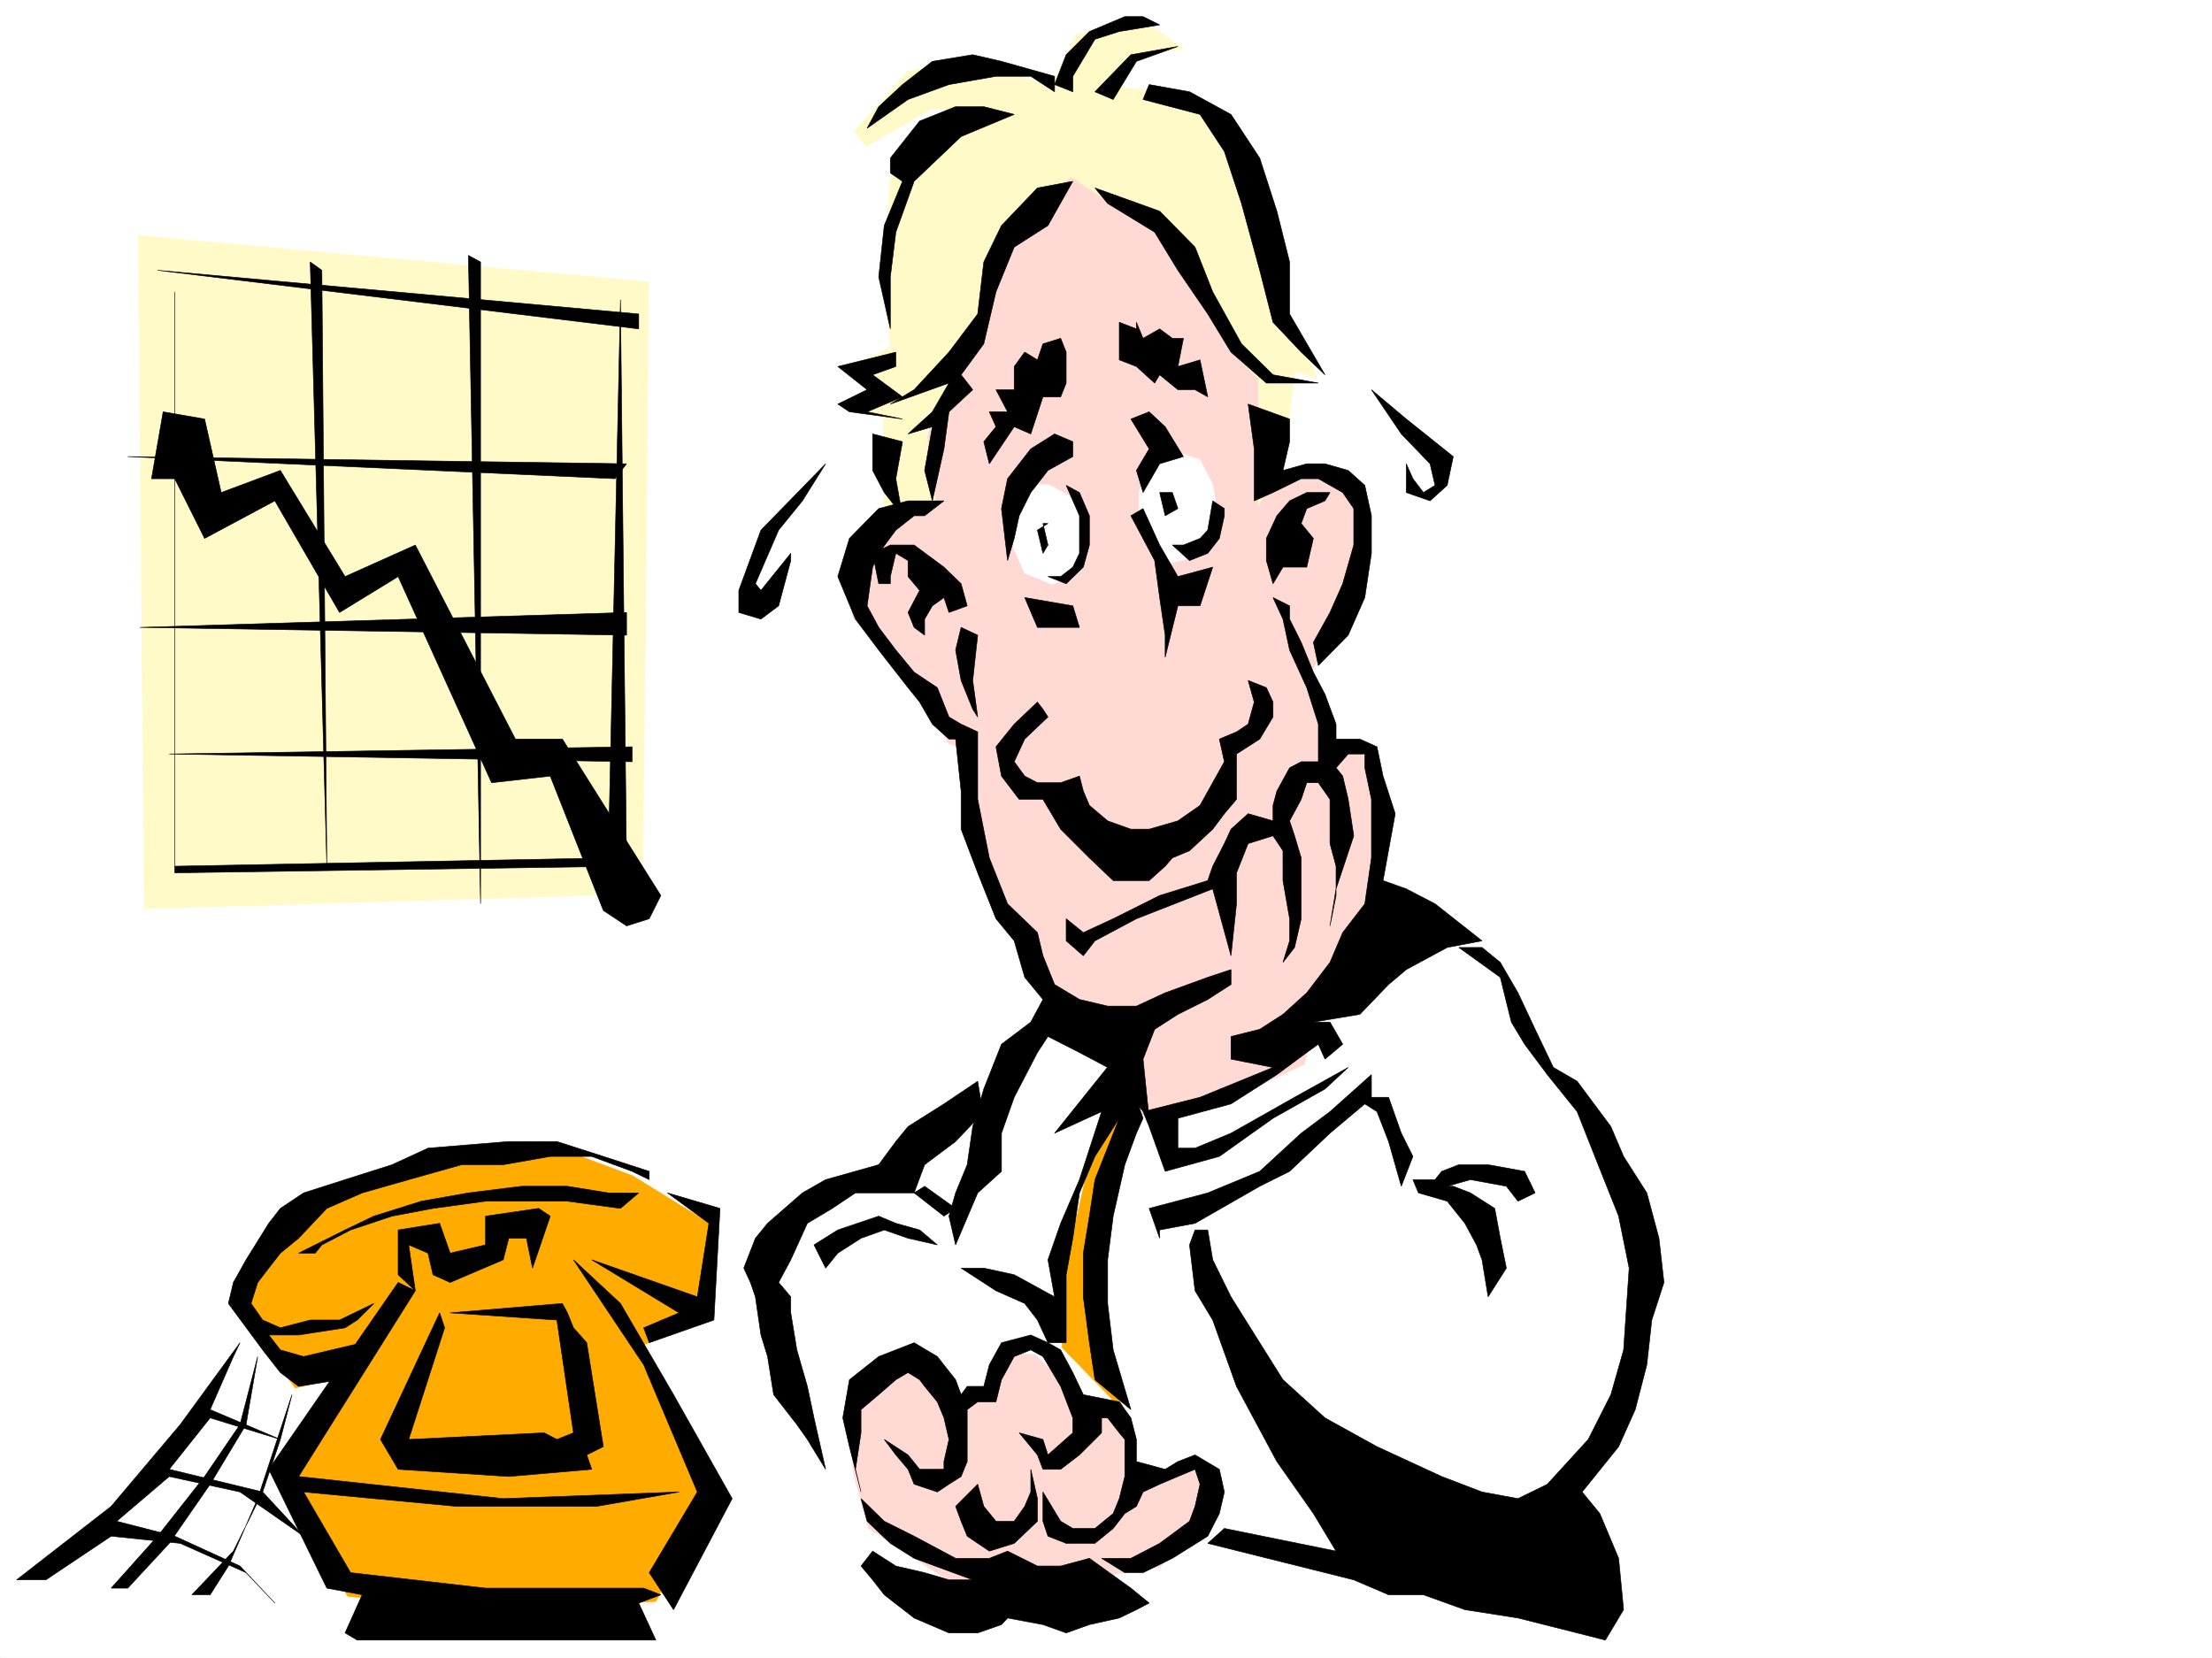 <svg xmlns="http://www.w3.org/2000/svg" width="2997.016" height="2246.297"><rect width="100%" height="100%" fill="#808080" stroke="none"/><defs><clipPath id="a"><path d="M0 0h2997v2244.137H0Zm0 0"/></clipPath></defs><path fill="#fff" d="M0 2246.297h2997.016V0H0Zm0 0"/><g clip-path="url(#a)" transform="translate(0 2.16)"><path fill="#fff" fill-rule="evenodd" stroke="#fff" stroke-linecap="square" stroke-linejoin="bevel" stroke-miterlimit="10" stroke-width=".743" d="M.742 2244.137h2995.531V-2.16H.743Zm0 0"/></g><path fill="#fffac7" fill-rule="evenodd" stroke="#fffac7" stroke-linecap="square" stroke-linejoin="bevel" stroke-miterlimit="10" stroke-width=".743" d="m187.328 319.094 8.211 912.281 675.102-20.215 8.25-829.152zm0 0"/><path fill="#ffab00" fill-rule="evenodd" stroke="#ffab00" stroke-linecap="square" stroke-linejoin="bevel" stroke-miterlimit="10" stroke-width=".743" d="m965.027 1659.797-107.879-66.629-100.406-37.457-190.3 22.445-164.844 76.399-76.403 110.105 19.473 39.727 55.441 76.402 77.926-18.73-92.156 152.804 85.394 148.266 209.067 17.988 208.285-11.223 76.402-139.312-105.648-203.75 89.93-34.45 12.746-90.632zm0 0"/><path fill="#fff" fill-rule="evenodd" stroke="#fff" stroke-linecap="square" stroke-linejoin="bevel" stroke-miterlimit="10" stroke-width=".743" d="m1423.594 1392.43-62.211 51.652-19.473 58.453-102.637 65.883-32.96 36.715-91.415 31.476-64.437 72.649-12.746 44.183 44.965 176.77 69.675 151.277 41.211 41.953 90.672 47.196h86.137l97.398-47.196 128.133-46.41 340.168 82.383 191.785-151.316 51.73-73.391 31.477-62.168 18.727-106.351-12-98.141-45.711-119.844-75.656-94.387-36.715-90.593-52.473-72.688-71.164-40.43-376.883 167.036-107.878-24.711zm0 0"/><path fill="#ffd9d4" fill-rule="evenodd" stroke="#ffd9d4" stroke-linecap="square" stroke-linejoin="bevel" stroke-miterlimit="10" stroke-width=".743" d="m1218.277 1857.563-69.675 50.91 8.25 89.89 20.214 72.649 110.887 72.644 98.18 15.758 110.89-15.758 8.211-9.734 65.961-10.48 61.426-56.93 8.25-42.696-20.254-36.675-81.64 36.675v-25.453l-12.747-56.93-29.207-22.445-24.754-4.496-43.437-52.433-25.492-26.235-44.184-4.496-21.742 44.965v20.957l-32.96 6.727-53.958-52.434zm212.039-1636.61-130.359 122.11-60.684 353.503-59.937 33.704-30.734 52.433 6.765 53.957 95.13 110.852 35.23 59.898 25.453 8.996 6.765 129.575 45.707 106.355 31.477 29.207 30.691 88.402 56.97 42.7 45.667 87.62 37.496 18.731 91.38-24.71 110.144-52.434 18.73-71.907 79.45-161.05 8.21-101.114-15.719-78.629-32.96-17.246-19.473 14.235-8.25-49.422-22.48-62.914 50.202-91.375 22.485-97.399-8.996-57.672-32.961-29.949h-41.953l-45.707 19.469 7.468-155.031-113.859-262.164-148.387-23.227zm0 0"/><path fill="#fff" fill-rule="evenodd" stroke="#fff" stroke-linecap="square" stroke-linejoin="bevel" stroke-miterlimit="10" stroke-width=".743" d="m1577.176 614.184-22.48 18.726-11.223 34.45v44.222l18.73 38.16 22.48 13.488 34.45-8.992 26.976-35.187 3.754-22.485-6.765-39.687-17.204-33.703-25.492-8.992zm-128.871 57.671-26.98-14.976h-22.485l-26.195 34.45v49.46l15.718 35.934 37.457 14.972 32.961-14.972 12.746-26.98-4.496-49.423zm0 0"/><path fill="#fffac7" fill-rule="evenodd" stroke="#fffac7" stroke-linecap="square" stroke-linejoin="bevel" stroke-miterlimit="10" stroke-width=".743" d="m1419.84 117.613-101.895-40.468-88.406 20.214-71.945 80.899 15.718 20.215 87.665-50.168h56.968l-111.633 91.379-8.992 121.328 8.992 110.847-48.718 20.996 39.726 30.696-47.234 29.988 47.234 9.734v122.07h71.16l-16.46-122.07 47.937-29.988-15.719-29.95 48.68-62.17 14.976-122.071 103.418-79.41 119.883 79.41 101.895 162.539 32.219 31.437v172.274l39.683-102.598 8.996-79.41 31.473 9.734-56.184-131.062-70.422-223.965-73.43-31.477-71.198-8.953 32.218-40.468 56.97-11.223-56.97-39.727-87.664 20.254-29.949 59.903zm0 0"/><path fill="#ffab00" fill-rule="evenodd" stroke="#ffab00" stroke-linecap="square" stroke-linejoin="bevel" stroke-miterlimit="10" stroke-width=".743" d="m1511.996 1509.262-35.973 64.394-40.468 178.297 3.754 74.133 86.18 89.148-41.958-89.148 3.754-119.098 42.7-192.488zm0 0"/><path fill-rule="evenodd" stroke="#000" stroke-linecap="square" stroke-linejoin="bevel" stroke-miterlimit="10" stroke-width=".743" d="m1428.832 103.379-71.945-20.254-38.942-8.992-54.703 8.992-40.469 31.477-32.218 29.953-15.72 29.207 55.446-38.946 55.446-20.214 63.69-11.223h47.196l32.219 20.96zm0 11.223 15.719-40.47 31.472-31.433L1524 22.484h24.71l22.485 11.22-54.703 8.995-32.96 10.477-29.989 50.203v20.96zm54.699 9.738 48.68-50.207 63.695-11.223-56.187 20.215-31.477 51.691zm0 0"/><path fill-rule="evenodd" stroke="#000" stroke-linecap="square" stroke-linejoin="bevel" stroke-miterlimit="10" stroke-width=".743" d="M1206.313 214.23 1246 164.023l48.719-19.468h38.199l41.21 10.476-71.94 29.989-63.657 60.644-24.75 68.934-7.469 60.644v70.418l-15.757-70.418 7.507-69.637 24.711-59.94-16.46-11.22zm247.23 31.434-47.938 8.996-48.718 50.945-23.969 49.422-8.25 70.418-38.941 51.692-47.196 50.91-32.219 19.469 79.415-28.465-22.485 38.945-32.96 29.988 32.96-9.734-10.476 59.16 10.476 41.211 15.719-70.422 6.766-50.203 32.218-29.95-15.758-20.214 30.731-41.957 16.5-70.379 24.71-60.683 45.712-29.208zm29.988 8.996 87.664 31.473 47.938 48.68 23.965 60.683 38.984 70.379 42.695 41.957 61.43 11.219h-70.422l-47.937-41.914-31.473-51.692-40.469-59.195-31.476-51.652-63.696-38.942zm65.179-119.844 77.184 20.215 32.962 50.203 23.226 70.422 24.711 90.594 17.984 70.418 38.204 40.469 32.218 30.695-47.937-82.387v-70.418l-17.242-68.894-23.227-71.903-38.945-59.199-56.184-30.691-54.703-9.738zm0 0"/><path fill-rule="evenodd" stroke="#000" stroke-linecap="square" stroke-linejoin="bevel" stroke-miterlimit="10" stroke-width=".743" d="m1213.781 477.137-78.668 19.472 39.723 31.438-39.723 19.469 15.758 10.48 71.902 9.774-47.937-9.774 47.937-20.215-40.468-29.949 31.476-11.223zm-31.476 110.847v49.426l15.757 29.95 24.711 31.476-8.992-50.207 8.992-50.164zm0 0"/><path fill-rule="evenodd" stroke="#000" stroke-linecap="square" stroke-linejoin="bevel" stroke-miterlimit="10" stroke-width=".743" d="M1278.96 678.621h-48.679l-39.726 10.477-39.684 40.43-15.758 51.69 23.969 57.673 31.473 41.953 39.726 50.91L1246 951.266l17.242 29.949 22.485 20.215h8.992l7.468 70.418v51.691l22.481 59.156 24.75 62.172 24.71 29.95 14.235 49.421 24.711 29.993-16.46 30.69-39.727 29.95-23.969 60.684-14.973 50.949-7.508 51.652-15.718 38.2-8.992 31.476 8.992 38.941 29.949-70.417 32.219-29.207v-51.692l17.242-48.68 31.476-60.644 14.235-21.738 42.695 21.738 38.2 20.215h15.757l15.719 40.43 24.75 28.464-8.25-80.117 15.719-40.469 31.476-20.215 40.469-20.21 31.473-20.254v-20.215l-31.473 10.476-57.71 20.996-38.946 17.989h-38.985l-38.199-8.992-33.703-20.254-15.758-38.946-7.469-31.437-40.468-38.942-24.711-62.171-15.758-79.41v-91.376l-22.48-10.48-16.461-9.735-15.758-39.726-31.438-20.957-24.75-29.953-23.226-30.73-15.72-29.208 7.47-52.433 8.25-18.73 23.226-31.438 24.75-19.47h14.235zm0 0"/><path fill-rule="evenodd" stroke="#000" stroke-linecap="square" stroke-linejoin="bevel" stroke-miterlimit="10" stroke-width=".743" d="m1190.555 790.953-8.25-41.21 24.007-11.223h32.22l40.429 29.953 23.226 22.48 8.25 29.953-24.71 8.992-6.766-20.214-15.719 11.222-10.476 17.985v21.738l-14.235-10.516-8.25-20.215L1246 799.945l-15.719-18.726v-21.7l-16.5-9.777-7.468 31.477v9.734zm111.633 59.16-7.47 30.73 7.47 41.173L1317.945 961l6.723 10.48-6.723-49.464 6.723-61.387zm62.949-90.593-8.25-70.422 8.25-40.47 31.476-40.429 32.219-20.215 24.711 10.48v20.216l-33.703 18.73-23.227 29.95-15.758 31.476-6.726 30.691zm40.468-41.215 7.47 31.437 6.765-11.222-6.766-29.207h6.766zm38.945-60.68 17.985 41.21v50.907l-8.992 18.73-16.461 12.747h-17.242l24.71 9.734 23.224-22.48 8.25-29.953v-39.684l-13.489-31.477zm-56.187 152.059 65.18 11.222 8.992 29.207h-56.93zm48.719-351.274-24.008 7.465-7.469 21.742-17.242-10.48-14.234 19.472v31.438h-24.711l15.719 29.95h-24.711l8.992 20.253-16.5 20.215 7.508 29.95 33.703-50.165 22.484 9.734 16.461-50.203h24.008l7.469-18.73v-41.914zm79.41-21.742v50.95l23.227 8.991 24.71 22.442 6.766-11.219 24.711 20.215h23.227l17.242 9.734-10.48-50.164-29.989 8.992 7.508-38.199h-15.016l-17.203-12.75-22.484 12.75-8.992-21.742v8.992zm40.468 121.328-24.75 9.774 24.75 40.43-17.241 29.21 8.992 29.95 22.484-38.946 32.22-9.734-24.75-40.43zm14.235 109.364 7.47 31.476 17.241-9.738-7.508-21.739zm71.903 11.261-6.723 39.684-10.48 11.222-22.48 8.993h-15.017l23.266 21 24.711-9.778 15.719-20.215 6.762-30.691v-9.738zm0 0"/><path fill-rule="evenodd" stroke="#000" stroke-linecap="square" stroke-linejoin="bevel" stroke-miterlimit="10" stroke-width=".743" d="m1532.21 698.836 32.22 60.684 6.765 50.164 7.47 50.945v29.953l17.241-69.676h29.989l17.203-52.433-47.192 12.746-24.71-42.7-22.485-49.421zm-126.605 252.43-31.476 29.949-24.711 30.691 7.469 39.688 23.969 31.476h32.218l24.008 40.469 38.941 38.941 32.22 30.696h48.718l21.703-19.473 9.734-11.223 23.266-9.734 31.434-29.207 15.758-20.996 16.46-19.473v-61.426l31.477-20.214 17.984-29.95v-20.214l-8.992-19.512-24.71-9.738 8.25 29.25-8.25 29.949-15.759 10.48-23.222 9.735 6.762 30.691-32.961 59.2-29.989 20.956-38.945 11.262h-24.75l-31.477-11.262-24.71-20.957-8.25-19.472-5.239-20.254-25.453 8.992h-31.477l-17.242-8.992-14.234-19.473 14.234-30.691 31.477-29.95-6.766-10.48Zm0 0"/><path fill-rule="evenodd" stroke="#000" stroke-linecap="square" stroke-linejoin="bevel" stroke-miterlimit="10" stroke-width=".743" d="m1636.375 1193.176-65.18 20.215-62.953 31.476-40.468 18.727-23.223-18.727v29.95l23.223 20.214 15.757-20.215 56.188-29.949 103.379-40.469 24.75 90.633 7.468-70.379v-41.957l15.758-39.683 33.703-10.52 13.493 20.254v40.43l8.992 51.691v29.95l-8.992 29.206 15.718-20.214 8.993-38.942v-82.387l-8.993-29.988-6.726-20.215 15.719-29.207 7.507-22.484h15.719l15.754 22.484v59.942l8.25 30.691v39.688l-8.25 41.21 8.25-50.203 23.969-71.906-7.508-49.422-7.465-31.476-8.996-11.223 16.46-18.727h22.485v18.727l8.992 42.7v79.41l-8.992 62.171-29.949 38.942-17.246 40.43-31.473 41.21-32.218 29.207-31.477 20.215-38.945 9.738v30.731l56.93 11.223-98.883 40.43-77.184 19.472 8.25 20.254 21.703 60.644 73.43-20.214 72.683-51.692 70.422-39.687 31.473-29.207-72.684 40.43-86.14 48.679-48.715 20.254h-23.227v-40.469l71.942-19.473 62.172-39.683 40.468-29.953 15.719-11.262 8.992 20.254 24.008-20.254-17.246-29.95h-22.48l62.949-10.48 38.945-40.464 23.969-20.215 55.441-29.953 47.195-8.993-63.656-50.164-38.98-20.254-31.477-11.222 16.5-90.633-16.5-50.95-8.21-39.687-23.227-10.476h-32.22v-20.215l-15.01-40.469-15.72-29.95-16.5-40.429-15.718-31.476v-17.985l-22.485-11.222 13.492 29.207 8.993 41.953 23.226 50.91 15.719 49.46v50.907h-23.227l-15.718 8.25-17.243 31.477-5.242 19.472v20.957l-33.703-9.734-23.226 20.996-8.993 19.473-15.757 30.691zm0 0"/><path fill-rule="evenodd" stroke="#000" stroke-linecap="square" stroke-linejoin="bevel" stroke-miterlimit="10" stroke-width=".743" d="m1691.074 547.516 8.25 60.683v70.422l25.453-11.262 38.203-18.73h23.227l33 18.73 14.973 21.739v49.422l-14.973 52.433-17.246 38.945-22.48 40.47 6.726 31.433 40.465-41.172 22.484-50.945 8.992-59.942v-50.906l-8.992-41.211-22.484-20.215-31.473-8.996h-24.71l-32.22 8.996 8.993-38.945V567.77zm0 0"/><path fill-rule="evenodd" stroke="#000" stroke-linecap="square" stroke-linejoin="bevel" stroke-miterlimit="10" stroke-width=".743" d="M1801.96 667.36h-31.472l-23.226 11.261-17.242 20.215-14.235 30.691v29.993l8.992 31.433 13.492-22.48h32.22l8.991-38.946-16.5-20.214 7.508-20.215 24.711-10.477zm174.583 616.449 56.187 40.43 14.977 60.683 17.984 29.95 30.735 41.214 40.43 50.164 24.007 60.684 32.215 80.898 14.234 70.418-7.507 110.848-17.243 60.644-30.695 60.684-55.441 60.683-39.727 19.473-48.719-8.996-54.66-20.957-87.664-40.469-70.457-38.941-56.93-51.692-31.476-50.164-38.945-62.172-24.75-50.203-6.723-40.43h-17.242l-7.469 20.216 7.469 62.167 23.965 39.688 32.218 89.89 54.703 101.856 49.461 70.422 30.73 50.945-151.355-30.73-22.48 20.21 197.805 49.465 47.195 20.215h47.195l56.184 20.215 71.945 11.258 80.156 20.215 38.239 9.738 24.71-41.21-6.726-69.641-25.492-60.68-23.969-29.211 49.461-61.426 22.484-50.164 15.72-60.684 6.722-60.683 16.504-50.906-6.766-59.942-16.46-61.426-31.477-49.421-17.243-40.43-45.707-61.426-32.218-18.73-24.711-51.692-23.227-49.422-23.969-41.21-24.75-20.215zm0 0"/><path fill-rule="evenodd" stroke="#000" stroke-linecap="square" stroke-linejoin="bevel" stroke-miterlimit="10" stroke-width=".743" d="m1556.96 1637.352 79.415-20.997 70.418-29.207 56.188-51.691 38.98-29.207 56.187-50.164v30.691h23.227l17.242 48.68 15.719 31.477-15.719 40.43-17.242-60.645-15.719-40.469-16.5-10.48-47.195 39.687-54.7 51.691-40.468 20.215-87.66 50.203-47.938 8.993v11.222zm364.884-20.997 38.941 11.262 23.969 29.95 15.758 29.206 7.468 20.215 8.25 50.203 24.75-38.941-8.25-40.469-7.507-40.43-32.961-20.996-23.227-8.992h-8.25l31.477-8.957 48.718 8.957 15.72 20.254 23.226-11.262-14.235-29.207-49.46-8.992h-39.688l-23.223 8.992-8.996 11.258h-29.988zm-597.176-151.277-45.707 30.691-48.68 30.735-16.5 20.215-23.226 31.437-71.903 20.25-31.476 17.95-47.195 41.21-16.5 20.215-15.72 40.469 8.997 19.473 6.722 19.468 7.508 51.692 8.992 29.207 8.211 51.652 31.477 40.469 14.234 20.215 24.75 40.468-15.758-69.675-8.992-42.7-14.234-49.421-8.25-50.204v-21.703l-16.461-19.468 16.461-30.735 22.484-49.422 33.742-20.214 31.438-20.997h79.45l14.234-38.199 41.953-31.437 29.949-31.477h8.25zm0 0"/><path fill-rule="evenodd" stroke="#000" stroke-linecap="square" stroke-linejoin="bevel" stroke-miterlimit="10" stroke-width=".743" d="m1252.766 1607.363 41.953 29.989-15.758 10.48-40.43-31.477zm-149.871 79.411 32.218-20.215 55.442-18.727 23.226 9.734 32.219 8.993 23.969 20.215-39.688-8.993-32.219-11.222-31.476 11.222-31.473 20.215-16.46 20.254zm199.293 31.476 47.23 30.691 38.945 17.246 17.242 22.442 14.235 30.734h24.71v-92.12l8.993-49.462 8.992-61.426 20.996-49.421 32.961-51.692-32.96 83.164-7.509 49.426-8.25 50.164v59.195l8.25 62.172 7.508 50.164 48.68 40.47-23.969-80.9-7.508-62.91v-59.199l7.508-59.156 15.758-69.676 15.719-42.699 8.992-20.215-32.219-89.11-87.66 109.325 63.691-29.207-29.988 92.156-25.453 59.16-17.242 49.422 8.992 50.203-54.703-29.949-41.211-8.992zm0 0"/><path fill-rule="evenodd" stroke="#000" stroke-linecap="square" stroke-linejoin="bevel" stroke-miterlimit="10" stroke-width=".743" d="m1150.871 1960.16-8.996-38.941 8.996-51.692 39.684-31.437 47.976-18.727 31.438 18.727 24.75 31.437 7.469 20.215 8.25-11.222h22.48l7.508-29.207 16.46-29.95 39.727-10.48 23.227 10.48 17.242 9.735 16.461 30.695 14.23 29.95 48.72 9.734 15.718 21.742 7.508 29.207v29.949l38.945 10.52 17.242-10.52 23.227-8.992 32.96 19.512 6.762 30.69-6.761 29.212-15.719 30.691-47.977 29.989-39.687 19.472H1524l-31.477-19.472h39.688l38.984-20.254 40.47-29.95 7.468-20.214 6.762-29.95-6.762-20.214-23.227 9.734-24.71 10.48-22.485 10.477-8.992 19.473-15.719 9.738-15.758 20.215-24.71 20.21h-38.981l-24.711-9.734-6.766-20.215v-39.687l24.008 39.687 16.461 9.739h29.988l24.711-20.215 8.25-20.215 7.508-29.953v-50.203l-7.508-8.992-15.758-20.215h-8.21v20.215l-8.993 8.992-20.996 20.957-25.453 19.512h-24.008l-7.468-19.512-17.243-20.957-7.507-8.992 32.218 8.992 6.766 20.957 33.703-29.95v-20.214l-16.461-42.7-24.008-40.43-16.46-8.991-22.485 8.992-17.242 31.437-7.47 29.95h-24.749l-14.23 10.52v70.378l-8.25 20.254-16.461 10.48-15.758 10.477-31.438-10.477-8.25-20.214-16.5-19.512-15.719-20.957 32.22 20.957 15.718 19.512h32.96v-10.52l6.767-29.95-6.766-29.206-8.992-21.742-17.203-20.957-6.766-8.993-15.719-9.734-16.5 9.734-23.226 20.215-23.97 20.254v31.438l-7.503 49.46 7.504 30.692zm0 0"/><path fill-rule="evenodd" stroke="#000" stroke-linecap="square" stroke-linejoin="bevel" stroke-miterlimit="10" stroke-width=".743" d="m1324.668 2011.11 8.25 29.949 16.5 20.214h24.71l14.235-20.214 8.25-19.473v-30.691l8.992 39.687v30.691l-31.476 29.95-33.703 10.52-29.988-20.255-8.25-20.215-7.47-20.214zm0 0"/><path fill-rule="evenodd" stroke="#000" stroke-linecap="square" stroke-linejoin="bevel" stroke-miterlimit="10" stroke-width=".743" d="m1166.586 2030.582 31.477 30.691 40.468 20.215 56.188 29.989h45.707l24.71-9.735 40.47 20.215h31.476l38.941-10.48 56.188 40.43 24.75 20.214-17.242 8.996-23.227 11.258-40.469 8.957-31.472 11.258-31.477-11.258-47.937-8.957-8.25 8.957-32.219 11.258h-38.941l-47.196-20.215-40.468-31.473-15.758-20.214-15.72-18.731 15.72-20.215 31.476 20.215 38.985 8.992 32.96 9.738h32.22l-79.415-29.21-32.218-20.254-31.477-29.95zm-286.953-443.433-62.207-20.215-62.914-20.215h-65.219l-109.363 8.992-48.72 22.445-63.69 20.25-56.188 17.95-31.477 20.996-15.718 20.214-30.73 49.422-17.204 30.735-6.765 28.465 46.449 62.91 23.968 30.695 24.75 18.727 55.446-8.993 30.691-50.164-79.41 18.727-31.477-8.992-15.718-20.215h40.468l62.915-9.735 16.5-10.52 22.48-22.44-46.45 22.44h-39.726l-40.469 10.52-23.968-10.52-15.715-22.44 8.992-28.465 14.973-19.473 15.718-20.254 24.75-20.215 38.204-40.43 47.933-20.995 62.953-17.95 71.946-20.25h56.183l63.696-11.222h56.187l54.7 20.215 23.226 11.257zm0 0"/><path fill-rule="evenodd" stroke="#000" stroke-linecap="square" stroke-linejoin="bevel" stroke-miterlimit="10" stroke-width=".743" d="m404.605 1697.996 62.915-31.437 38.98-18.727 64.438-20.215 63.695-11.261 71.902-8.993h62.211l55.441 8.993h41.211l-24.75 20.996-71.902-9.735H657.86l-71.203 9.735-55.445 10.48-56.184 18.727-38.945 20.215-8.992 11.222zm0 0"/><path fill-rule="evenodd" stroke="#000" stroke-linecap="square" stroke-linejoin="bevel" stroke-miterlimit="10" stroke-width=".743" d="M539.46 1727.242v-60.683l56.188-8.993 14.235 40.43 47.976-11.223v-38.941l71.903-10.48 15.758 10.48-24.008 70.418-8.211-40.469h-24.008l-7.469 29.207-71.941 30.735-23.227-10.48-6.726-29.247-26.235-11.223 8.993 62.168zm0 10.481-175.323 253.172 78.672 161.011 47.933 8.996-23.222 51.688 16.5 9.738h404.605l-23.227-50.207 29.954-11.219-23.227-8.996H657.859l-182.832-20.957-63.695-109.363 206.8 19.473H808.43l111.672-19.473-238.278 8.996-277.219-29.953 158.083-251.688zm0 0"/><path fill-rule="evenodd" stroke="#000" stroke-linecap="square" stroke-linejoin="bevel" stroke-miterlimit="10" stroke-width=".743" d="m595.648 1778.895-80.152 171.53 23.965 40.47 149.832 9.734 112.414-9.734-6.766-19.512 22.485-11.223-22.485-140.797-17.945-20.215-8.25-20.254-6.766-12.707-152.097 12.707 144.629 9.735 22.484 152.805-22.484 8.992-17.242-8.992-183.575 8.992 48.72-151.278zm181.348-71.907 95.129 142.324 72.688 172.274-65.18 109.363 32.96 50.168 79.415-150.535-79.414-140.84-71.946-123.554zm127.348-90.633 56.187 41.211-15.718 99.625-143.106-50.203 118.395 71.906-47.977 20.254 7.508 20.215 87.66-30.734 8.254-151.277zm-579.149 203.008-80.937 110.848-93.645 110.848-128.129 99.629h39.684l88.445-59.2 93.645 9.735 89.148 39.726 38.98 41.172-47.19-50.164-88.446-40.469-78.668-20.215 71.2-60.644 95.913 20.957 86.137 59.902-55.445-59.902-126.606-30.691 55.446-69.676 95.128 29.207-95.128-40.43 31.476-71.906zm0 0"/><path fill-rule="evenodd" stroke="#000" stroke-linecap="square" stroke-linejoin="bevel" stroke-miterlimit="10" stroke-width=".743" d="m349.164 1838.09-23.969 92.12-47.976 70.419-63.696 80.86-62.91 70.417h22.48l56.188-60.683 55.446-80.114 48.68-80.898zm46.449 51.652-15.758 60.684-23.968 71.16-39.684 80.156-56.226 59.16h24.75l24.71-38.945 39.727-91.375zm723.039-1261.328-87.664 89.89L1001 799.946v29.953l29.988 8.993 23.969-17.985 16.461-61.386v-9.778l-40.43 50.203-7.508-8.992 31.477-72.648 32.219-39.684zm739.496-100.367 40.47 59.937 38.945 40.43 6.761 29.211-15.754 9.734-14.234-18.73-8.992-20.215v38.945l32.219 11.262 23.222-20.996 8.25-38.945-63.691-50.91zM236.75 395.496v787.2l612.148-8.993-8.25-767.726-16.46 756.504-587.438 11.222zm0 0"/><path fill-rule="evenodd" stroke="#000" stroke-linecap="square" stroke-linejoin="bevel" stroke-miterlimit="10" stroke-width=".743" d="m213.523 366.25 651.875 59.195v20.215zm-40.429 252.43 675.804 9.734-15.714 20.215zm16.465 231.433 659.34-20.215v30.73zm39.722 171.531 627.125-9.738v20.215zm0 0"/><path fill-rule="evenodd" stroke="#000" stroke-linecap="square" stroke-linejoin="bevel" stroke-miterlimit="10" stroke-width=".743" d="m420.324 355.027 22.485 818.676-6.727-807.453zm214.309-8.992 16.46 878.617V355.027Zm0 0"/><path fill-rule="evenodd" stroke="#000" stroke-linecap="square" stroke-linejoin="bevel" stroke-miterlimit="10" stroke-width=".743" d="m221.031 557.996 56.188 9.774 22.484 99.59 80.152-29.95 87.665 143.81 95.168-42.7 135.597 262.91h63.695l133.372 211.962-15.72 31.476-30.734 9.735-31.472-20.997-71.906-182.011-79.45 8.992L539.46 781.22l-79.41 48.68-87.663-151.278-95.168 50.906-40.469-80.898h-31.438zm0 0"/></svg>
